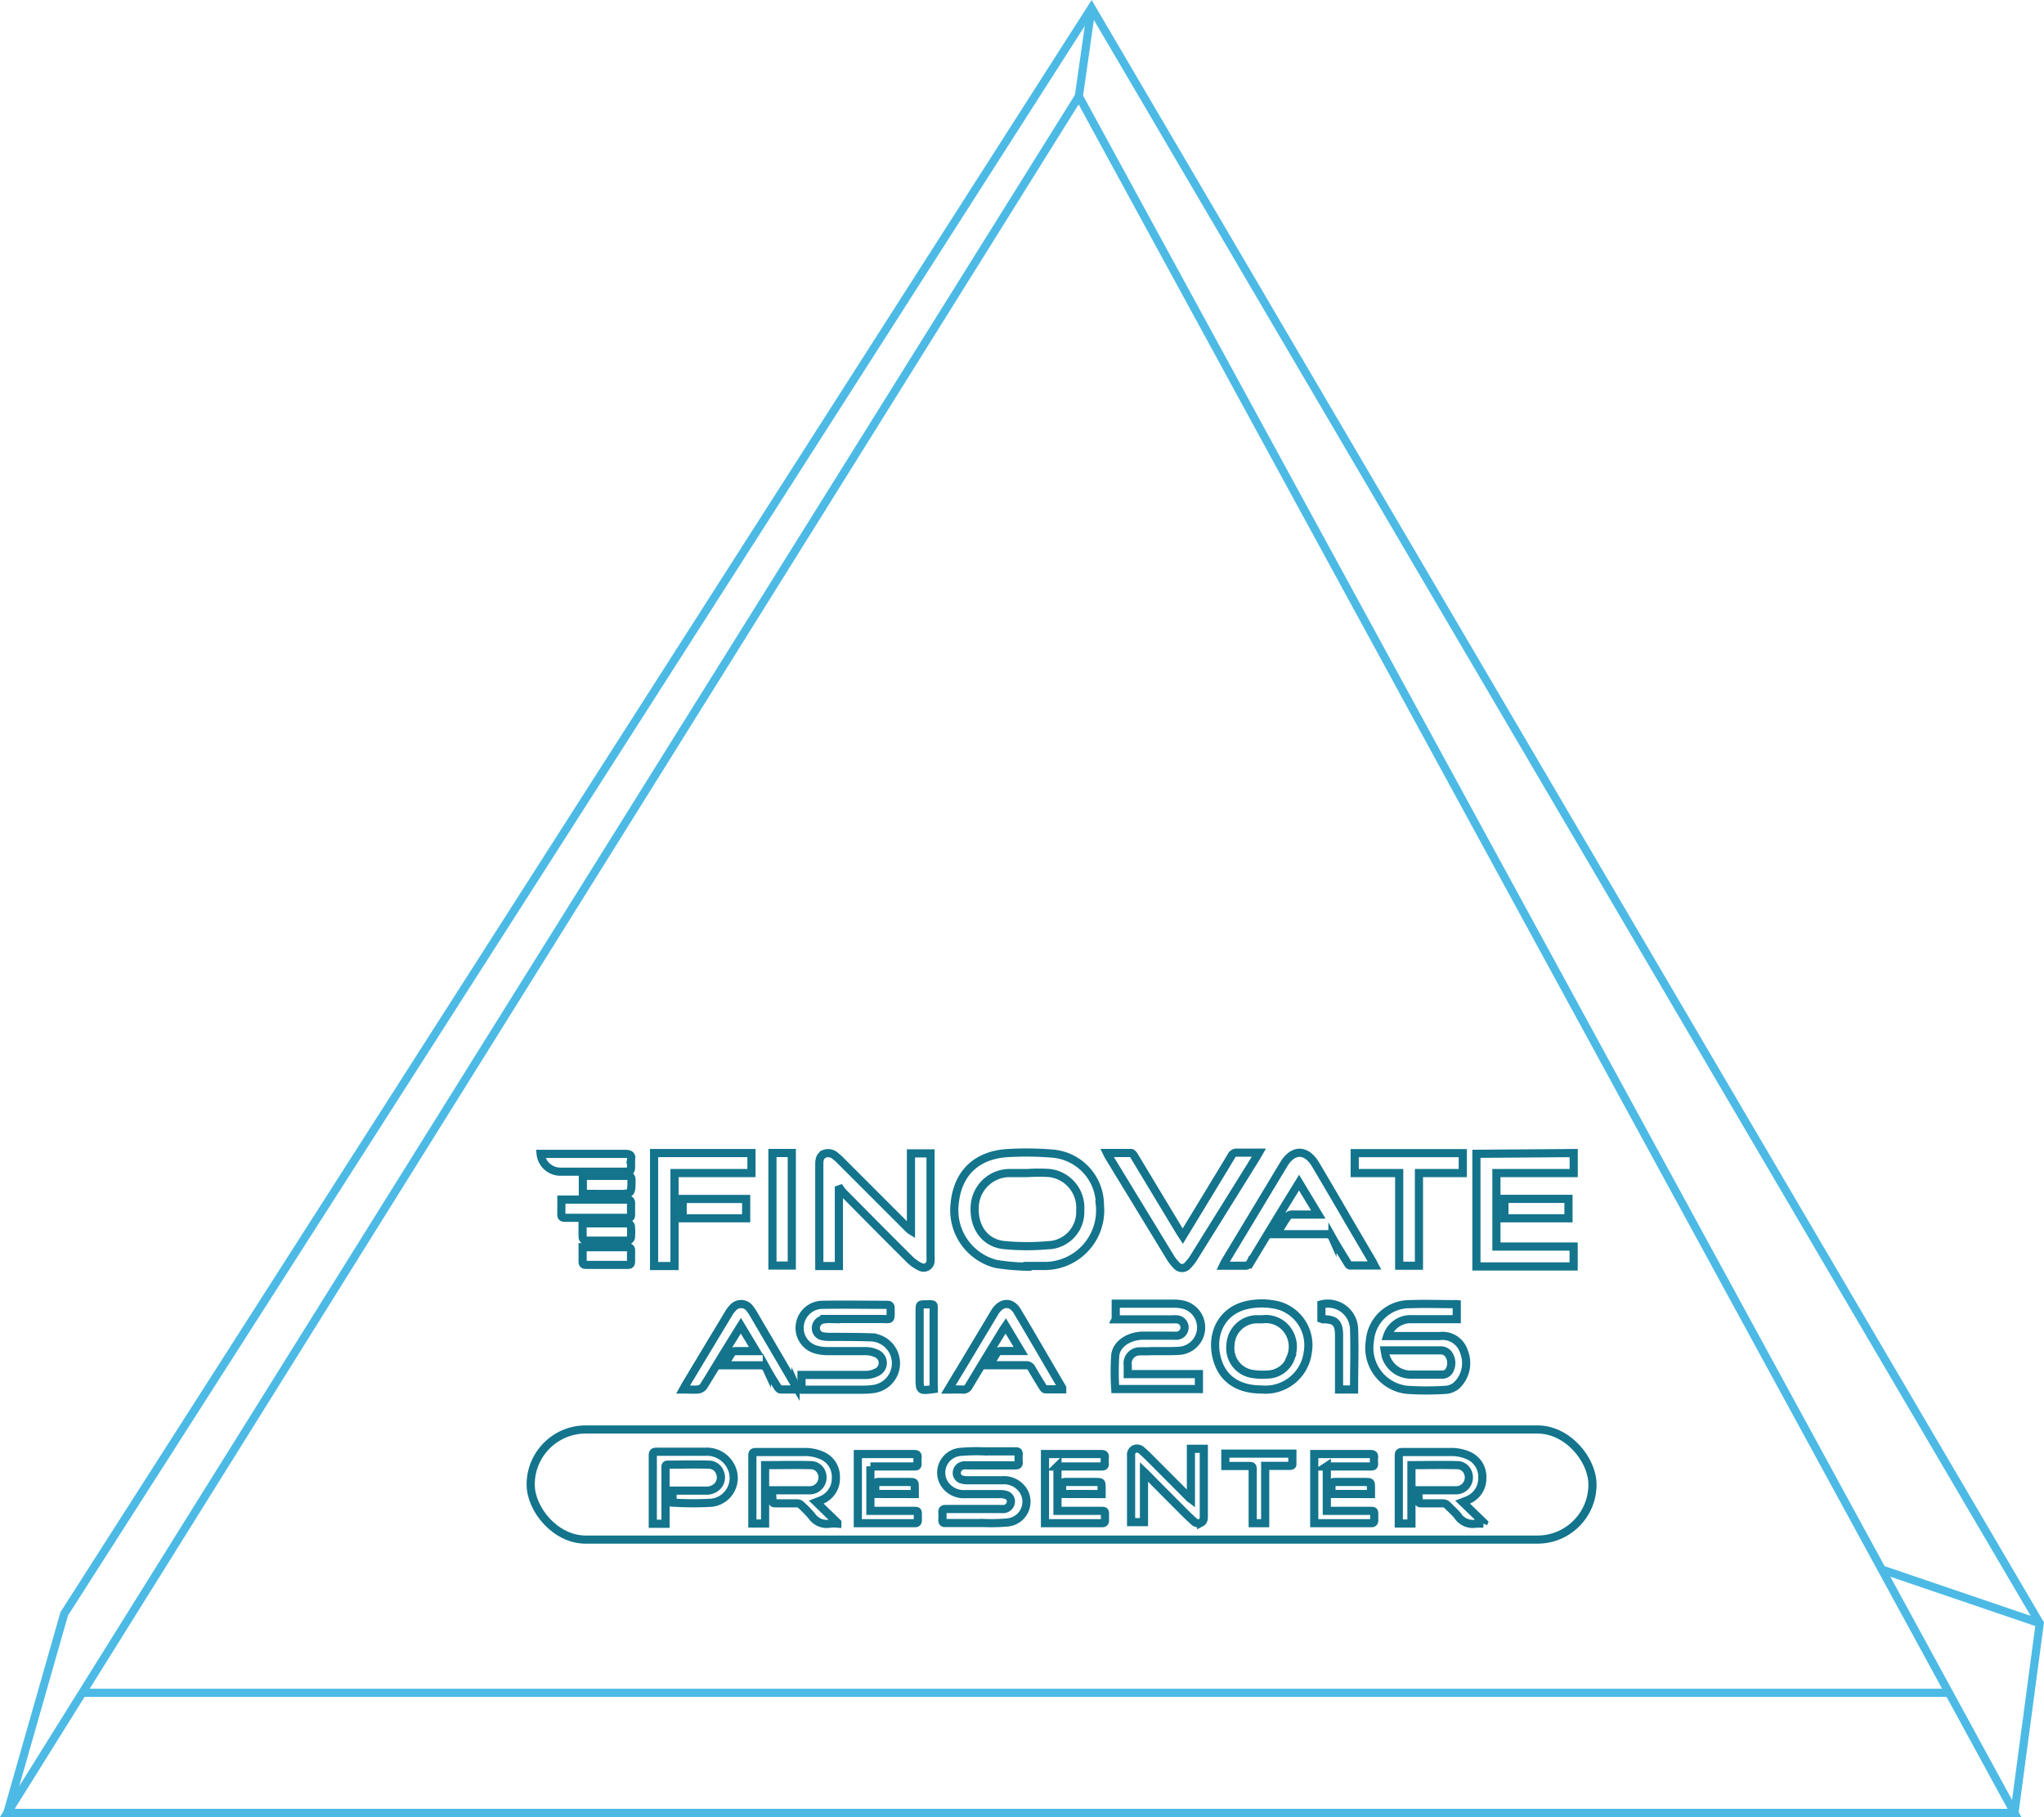 <svg id="Layer_1" data-name="Layer 1" xmlns="http://www.w3.org/2000/svg" viewBox="0 0 250.43 222.58"><defs><style>.cls-1,.cls-2{fill:none;stroke-miterlimit:10;}.cls-1{stroke:#13748c;}.cls-2{stroke:#4cbae5;}</style></defs><title>finovate_asia_2016</title><path class="cls-1" d="M117.14,404v9.39h-2.4v-.62c0-3.94,0-7.88,0-11.82,0-.53.05-1,.58-1.29a1.33,1.33,0,0,1,1.45.3,4.44,4.44,0,0,1,.56.5l8.4,8.4a1.27,1.27,0,0,0,.24.19v-9.46h2.4c0,.21,0,.4,0,.59v12a4,4,0,0,1,0,.6.85.85,0,0,1-1.23.72,4.71,4.71,0,0,1-1.35-.95c-2.73-2.71-5.44-5.45-8.15-8.19a4.71,4.71,0,0,1-.33-.42Z" transform="translate(-14.36 -258.3)"/><path class="cls-1" d="M170.77,409.49c.49-.81.9-1.51,1.35-2.18a.71.71,0,0,1,.53-.23c1,0,2.08,0,3.23,0l-2.36-3.91c-.61,1-1.16,1.88-1.71,2.78q-2.13,3.49-4.25,7a.72.72,0,0,1-.73.4c-.84,0-1.69,0-2.62,0,.09-.19.15-.32.22-.45q3.62-6,7.23-12c1.13-1.85,2.73-1.84,3.85,0,1.54,2.59,3.06,5.21,4.58,7.81l2.46,4.19c.07.12.12.25.21.42-1,0-2,0-3,0-.11,0-.24-.2-.32-.33-.61-1-1.24-2-1.83-3.05a.77.77,0,0,0-.81-.45h-6Z" transform="translate(-14.36 -258.3)"/><path class="cls-1" d="M207.17,399.55V402H197.7v9h9.46v2.44H195.25v-13.8Z" transform="translate(-14.36 -258.3)"/><path class="cls-1" d="M159.27,409.73l3.13-5.15c.94-1.55,1.89-3.1,2.82-4.66a.72.72,0,0,1,.73-.42c.84,0,1.69,0,2.65,0l-.34.59q-3.8,6.11-7.59,12.19a5.07,5.07,0,0,1-.77,1,.89.89,0,0,1-1.42,0,5.09,5.09,0,0,1-.7-.89l-7.58-12.43c-.07-.11-.11-.22-.21-.42,1,0,2,0,2.95,0,.15,0,.32.26.42.43l5.57,9.24Z" transform="translate(-14.36 -258.3)"/><path class="cls-1" d="M112.56,428.52v-1.79h.65c2.41,0,4.82,0,7.23,0a3,3,0,0,0,1.34-.33,1.25,1.25,0,0,0,0-2.28,3.33,3.33,0,0,0-1.35-.31c-1.56,0-3.13,0-4.69,0a5.22,5.22,0,0,1-1.38-.18,2.75,2.75,0,0,1-2-3.07,2.82,2.82,0,0,1,2.7-2.42c2.67-.05,5.33,0,8,0,.31,0,.42.13.42.42,0,1.6.12,1.31-1.2,1.32-2.08,0-4.17,0-6.26,0a4.25,4.25,0,0,0-.8.06,1.07,1.07,0,0,0-.9,1.06,1,1,0,0,0,.88,1,5.11,5.11,0,0,0,1,.07c1.67,0,3.35,0,5,.06a3.18,3.18,0,0,1,.19,6.32,11,11,0,0,1-1.62.09h-7.14Z" transform="translate(-14.36 -258.3)"/><path class="cls-1" d="M151.06,419.9V418l.55,0h6.58a5,5,0,0,1,1,.09,2.87,2.87,0,0,1-.31,5.68c-1.35.09-2.7,0-4.05.07a7.31,7.31,0,0,0-.81,0,1.47,1.47,0,0,0-1.49,1.68v1.11h8.72v1.83H151a32.21,32.21,0,0,1,0-4.17c.19-1.41,1.72-2.35,3.4-2.37,1.2,0,2.41,0,3.62,0a4,4,0,0,0,.59,0,1,1,0,0,0,.88-1,1,1,0,0,0-.93-1,3.84,3.84,0,0,0-.59,0h-6.92Z" transform="translate(-14.36 -258.3)"/><path class="cls-1" d="M193.58,402h-5.37v11.35h-2.42V402h-5.45v-2.44h13.24Z" transform="translate(-14.36 -258.3)"/><path class="cls-1" d="M106.43,399.55V402H97v11.39H94.5V399.55Z" transform="translate(-14.36 -258.3)"/><path class="cls-1" d="M130.55,428.52c.5-.83.94-1.57,1.39-2.3l4.2-7c.05-.09.1-.18.16-.27.81-1.21,2-1.22,2.71,0,1.85,3.11,3.66,6.24,5.49,9.36,0,0,0,.06,0,.18-.7,0-1.39,0-2.07,0-.12,0-.25-.19-.32-.31-.46-.74-.91-1.47-1.34-2.22a.74.74,0,0,0-.74-.42c-1.24,0-2.48,0-3.72,0h-.74c.38-.61.68-1.13,1-1.62.08-.1.33-.12.5-.12h2.36l-1.85-3.08c-.17.25-.29.41-.39.59-1.38,2.25-2.76,4.51-4.12,6.78a.76.76,0,0,1-.77.44C131.8,428.49,131.24,428.52,130.55,428.52Z" transform="translate(-14.36 -258.3)"/><path class="cls-1" d="M112,428.51c-.73,0-1.39,0-2,0-.14,0-.3-.18-.38-.32-.45-.71-.9-1.43-1.31-2.17a.81.81,0,0,0-.82-.47c-1.22,0-2.44,0-3.66,0h-.74c.38-.62.67-1.14,1-1.63.08-.1.33-.11.5-.11H107l-1.87-3.11-2,3.22c-.86,1.41-1.71,2.83-2.59,4.23a1,1,0,0,1-.63.36c-.58.05-1.17,0-1.85,0,.14-.25.22-.42.32-.58q2.61-4.35,5.23-8.69a3.16,3.16,0,0,1,.51-.69,1.32,1.32,0,0,1,2.14.09,4.52,4.52,0,0,1,.39.58q2.59,4.41,5.18,8.84A3.76,3.76,0,0,1,112,428.51Z" transform="translate(-14.36 -258.3)"/><path class="cls-1" d="M109,399.54h2.37v13.79H109Z" transform="translate(-14.36 -258.3)"/><path class="cls-1" d="M80.6,399.65l.51,0c3.3,0,6.59,0,9.88,0,.55,0,.77.16.69.7a4.86,4.86,0,0,0,0,.54c0,.91,0,.94-.89.94q-3.89,0-7.77,0A2.43,2.43,0,0,1,80.6,399.65Z" transform="translate(-14.36 -258.3)"/><path class="cls-1" d="M176.26,419.85v-1.76a3.21,3.21,0,0,1,4,3.05c.09,2.44,0,4.88,0,7.37h-1.84v-6.6c0-1.51-.42-2-1.93-2A1.81,1.81,0,0,1,176.26,419.85Z" transform="translate(-14.36 -258.3)"/><path class="cls-1" d="M105.78,405.17v2.37H98v-2.37Z" transform="translate(-14.36 -258.3)"/><path class="cls-1" d="M198.68,407.54v-2.38h7.85v2.38Z" transform="translate(-14.36 -258.3)"/><path class="cls-1" d="M83.14,405.25h4.2c1.28,0,2.56,0,3.83,0,.37,0,.53.11.51.49s0,.86,0,1.3-.11.44-.44.44c-2.56,0-5.11,0-7.67,0-.32,0-.45-.1-.44-.43C83.15,406.47,83.14,405.89,83.14,405.25Z" transform="translate(-14.36 -258.3)"/><path class="cls-1" d="M128.77,428.46c-1.74.23-1.74.23-1.74-1.38v-8.24c0-.76,0-.76.72-.76,1.18,0,1-.15,1,1,0,2.88,0,5.75,0,8.63Z" transform="translate(-14.36 -258.3)"/><path class="cls-1" d="M85.77,404.55v-2.16a3,3,0,0,1,.42-.05c1.65,0,3.3,0,5,0,.39,0,.53.11.54.51,0,1.71,0,1.71-1.66,1.71Z" transform="translate(-14.36 -258.3)"/><path class="cls-1" d="M85.74,408.16c1.93,0,3.76,0,5.59,0,.12,0,.32.22.33.35a7.28,7.28,0,0,1,0,1.4.56.56,0,0,1-.38.37c-1.73,0-3.46,0-5.18,0-.12,0-.33-.22-.34-.34C85.72,409.39,85.74,408.81,85.74,408.16Z" transform="translate(-14.36 -258.3)"/><path class="cls-1" d="M85.74,411.08h1.63c1.28,0,2.56,0,3.83,0,.35,0,.5.11.48.46s0,.83,0,1.24-.11.47-.44.47H86.17c-.28,0-.44-.08-.43-.4C85.75,412.28,85.74,411.73,85.74,411.08Z" transform="translate(-14.36 -258.3)"/><path class="cls-1" d="M149.12,405.82a6.32,6.32,0,0,0-5.89-6.21,38.79,38.79,0,0,0-5.39-.06c-3.87.23-6.17,2.49-6.52,6.24a6.79,6.79,0,0,0,5.11,7.35,28.09,28.09,0,0,0,3.8.33v-.09h1.94a6.81,6.81,0,0,0,6.94-7.56Zm-6.15,5a29.11,29.11,0,0,1-5.6,0c-2.34-.24-3.73-2.2-3.59-4.71a4.3,4.3,0,0,1,4.09-4.11c.79,0,1.58,0,2.38,0v0a19.25,19.25,0,0,1,2.74,0,4.28,4.28,0,0,1,3.72,4.56A4.08,4.08,0,0,1,143,410.83Z" transform="translate(-14.36 -258.3)"/><path class="cls-1" d="M193.73,423.9a2.74,2.74,0,0,0-3-1.93h-6.41a3,3,0,0,1,3-2.07h5.52v-1.84a1.32,1.32,0,0,0-.24,0c-1.82,0-3.64-.07-5.45,0a4.87,4.87,0,0,0-4.95,4.49,5.17,5.17,0,0,0,4.52,6,35.67,35.67,0,0,0,4.85,0,2.34,2.34,0,0,0,1.22-.51A3.75,3.75,0,0,0,193.73,423.9ZM192,426.06a1,1,0,0,1-1,.63c-1.26,0-2.51,0-3.77,0a3.22,3.22,0,0,1-3.12-2.37c0-.17-.06-.34-.1-.6h3.27c1.23,0,2.45,0,3.67,0a1.18,1.18,0,0,1,.82.39A1.88,1.88,0,0,1,192,426.06Z" transform="translate(-14.36 -258.3)"/><path class="cls-1" d="M171,418.22a8.44,8.44,0,0,0-3.64-.1c-3.47.64-4.83,3.9-3.78,7,.75,2.23,2.64,3.39,5.31,3.39a5.23,5.23,0,0,0,5.7-4.57A5.05,5.05,0,0,0,171,418.22Zm1.49,6.46a3.09,3.09,0,0,1-2.89,2,7.48,7.48,0,0,1-1.77-.07,3.19,3.19,0,0,1-2.71-3.57,3.27,3.27,0,0,1,3.12-3.13h.8a3.26,3.26,0,0,1,2.87,1.09A3.45,3.45,0,0,1,172.45,424.68Z" transform="translate(-14.36 -258.3)"/><path class="cls-1" d="M96.76,442.37V440.9l.4,0h3.63a1.89,1.89,0,0,0,1.35-.43,1.55,1.55,0,0,0,.44-1.75,1.46,1.46,0,0,0-1.41-1c-1.67-.05-3.34,0-5,0-.31,0-.27.2-.27.39v6.28c0,.19,0,.38,0,.57H94.34c0-.13,0-.25,0-.37q0-4,0-8c0-.35.1-.45.45-.45,2,0,4,0,5.94,0a3.31,3.31,0,0,1,3.17,1.79,3.05,3.05,0,0,1-2.4,4.46A41,41,0,0,1,96.76,442.37Z" transform="translate(-14.36 -258.3)"/><path class="cls-1" d="M108.94,440.86l.5,0c1.35,0,2.71,0,4.06,0a1.57,1.57,0,0,0,1.55-2.08,1.42,1.42,0,0,0-1.41-1c-1.83-.05-3.67,0-5.54,0v7.15h-1.56c0-.13,0-.26,0-.39,0-2.64,0-5.28,0-7.92,0-.33.07-.45.44-.45,2,0,4,0,5.94,0a5.08,5.08,0,0,1,2.1.41,2.81,2.81,0,0,1,1.75,2.73,2.85,2.85,0,0,1-1.68,2.71,2.33,2.33,0,0,1-.33.14l-.39.15,2.58,2.51,0,.12a5,5,0,0,0-.87,0,2.22,2.22,0,0,1-2.27-.94,14.47,14.47,0,0,0-1.22-1.26.77.77,0,0,0-.62-.28c-.88,0-1.76,0-2.63,0-.24,0-.35-.07-.34-.33S108.94,441.29,108.94,440.86Z" transform="translate(-14.36 -258.3)"/><path class="cls-1" d="M121,437.92v5.46h5.3c.51,0,.51,0,.51.54,0,.2,0,.42,0,.62s-.08.36-.35.35h-7v-8.47l.32,0c2.19,0,4.39,0,6.58,0,.34,0,.46.09.42.43a4.82,4.82,0,0,0,0,.76c0,.27-.09.33-.35.33H121Z" transform="translate(-14.36 -258.3)"/><path class="cls-1" d="M121.6,441.31c0-.44,0-.88,0-1.31,0-.06.2-.16.31-.16h3.83c.7,0,.7,0,.7.73v.75Z" transform="translate(-14.36 -258.3)"/><path class="cls-1" d="M143.92,437.92v5.46h5.3c.52,0,.52,0,.52.54,0,.2,0,.42,0,.62s-.07.36-.35.35h-7v-8.47l.33,0c2.19,0,4.38,0,6.57,0,.34,0,.46.09.43.43a4.82,4.82,0,0,0,0,.76c0,.27-.09.33-.34.33h-5.48Z" transform="translate(-14.36 -258.3)"/><path class="cls-1" d="M144.49,441.31c0-.44,0-.88,0-1.31,0-.06.2-.16.31-.16h3.82c.71,0,.71,0,.71.73v.75Z" transform="translate(-14.36 -258.3)"/><path class="cls-1" d="M154.52,438.6v6.16h-1.58c0-.1,0-.21,0-.31v-7.82a.79.79,0,0,1,.36-.79.8.8,0,0,1,.91.12c.41.35.79.73,1.17,1.11l4.73,4.74.16.12v-6.15h1.58c0,.14,0,.26,0,.39V444c0,.31,0,.65-.33.82a.78.78,0,0,1-.92-.18c-.55-.5-1.08-1-1.61-1.55q-2.15-2.15-4.28-4.31Z" transform="translate(-14.36 -258.3)"/><path class="cls-1" d="M169.37,444.89h-1.53v-.34c0-2.1,0-4.21,0-6.31,0-.29-.08-.36-.36-.36-.89,0-1.78,0-2.67,0h-.32v-1.51h8.21c0,.47,0,.92,0,1.37,0,.05-.15.13-.23.13h-3.1Z" transform="translate(-14.36 -258.3)"/><path class="cls-1" d="M176.92,437.92v5.46h5.29c.52,0,.52,0,.52.54,0,.2,0,.42,0,.62s-.08.36-.35.35h-7v-8.47l.33,0c2.19,0,4.38,0,6.58,0,.33,0,.45.09.42.43a3.86,3.86,0,0,0,0,.76c0,.27-.1.33-.35.33h-5.47Z" transform="translate(-14.36 -258.3)"/><path class="cls-1" d="M177.49,441.31c0-.44,0-.88,0-1.31,0-.06.2-.16.31-.16h3.82c.71,0,.71,0,.71.73v.75Z" transform="translate(-14.36 -258.3)"/><path class="cls-1" d="M188.13,440.86l.5,0c1.36,0,2.71,0,4.07,0a1.57,1.57,0,0,0,1.54-2.08,1.41,1.41,0,0,0-1.41-1c-1.83-.05-3.66,0-5.54,0v7.15h-1.55c0-.13,0-.26,0-.39,0-2.64,0-5.28,0-7.92,0-.33.07-.45.43-.45,2,0,4,0,5.94,0a5.08,5.08,0,0,1,2.1.41,2.81,2.81,0,0,1,1.76,2.73,2.85,2.85,0,0,1-1.69,2.71,1.92,1.92,0,0,1-.33.14l-.39.15,2.59,2.51-.05.12a5.06,5.06,0,0,0-.87,0,2.21,2.21,0,0,1-2.26-.94c-.36-.46-.82-.84-1.22-1.26a.81.81,0,0,0-.63-.28c-.88,0-1.75,0-2.63,0-.24,0-.35-.07-.33-.33S188.13,441.29,188.13,440.86Z" transform="translate(-14.36 -258.3)"/><path class="cls-1" d="M139.79,441a2.81,2.81,0,0,0-2.61-1.37h-4.39a1.68,1.68,0,0,1-.5-.07.83.83,0,0,1-.7-.92.94.94,0,0,1,.83-.83,2.47,2.47,0,0,1,.47,0c2,0,3.91,0,5.87,0,.33,0,.44-.1.41-.42a7.22,7.22,0,0,1,0-.93c0-.28-.07-.38-.37-.37-1.31,0-2.62,0-3.94,0a22.56,22.56,0,0,0-2.85.07,2.55,2.55,0,0,0-2,3.8,2.82,2.82,0,0,0,2.61,1.37h4.4a1.66,1.66,0,0,1,.49.07.83.83,0,0,1,.7.92.94.94,0,0,1-.83.83,2.36,2.36,0,0,1-.46,0c-2,0-4.73,0-6.69,0-.32,0-.43.1-.41.42a7.21,7.21,0,0,1,0,.93c0,.28.08.38.37.37,1.31,0,3.44,0,4.75,0a22.72,22.72,0,0,0,2.86-.07A2.55,2.55,0,0,0,139.79,441Z" transform="translate(-14.36 -258.3)"/><rect class="cls-1" x="65.02" y="175.11" width="130.09" height="13.49" rx="6.74" ry="6.74"/><polygon class="cls-2" points="0.9 222.08 246.81 222.08 132.18 11.8 0.9 222.08"/><polyline class="cls-2" points="0.9 222.08 7.87 197.69 133.73 0.96 249.91 198.85 246.81 222.08"/><line class="cls-2" x1="10.2" y1="207.37" x2="238.88" y2="207.37"/><line class="cls-2" x1="133.73" y1="0.96" x2="132.18" y2="11.8"/><line class="cls-2" x1="249.91" y1="198.85" x2="230.55" y2="192.26"/></svg>
